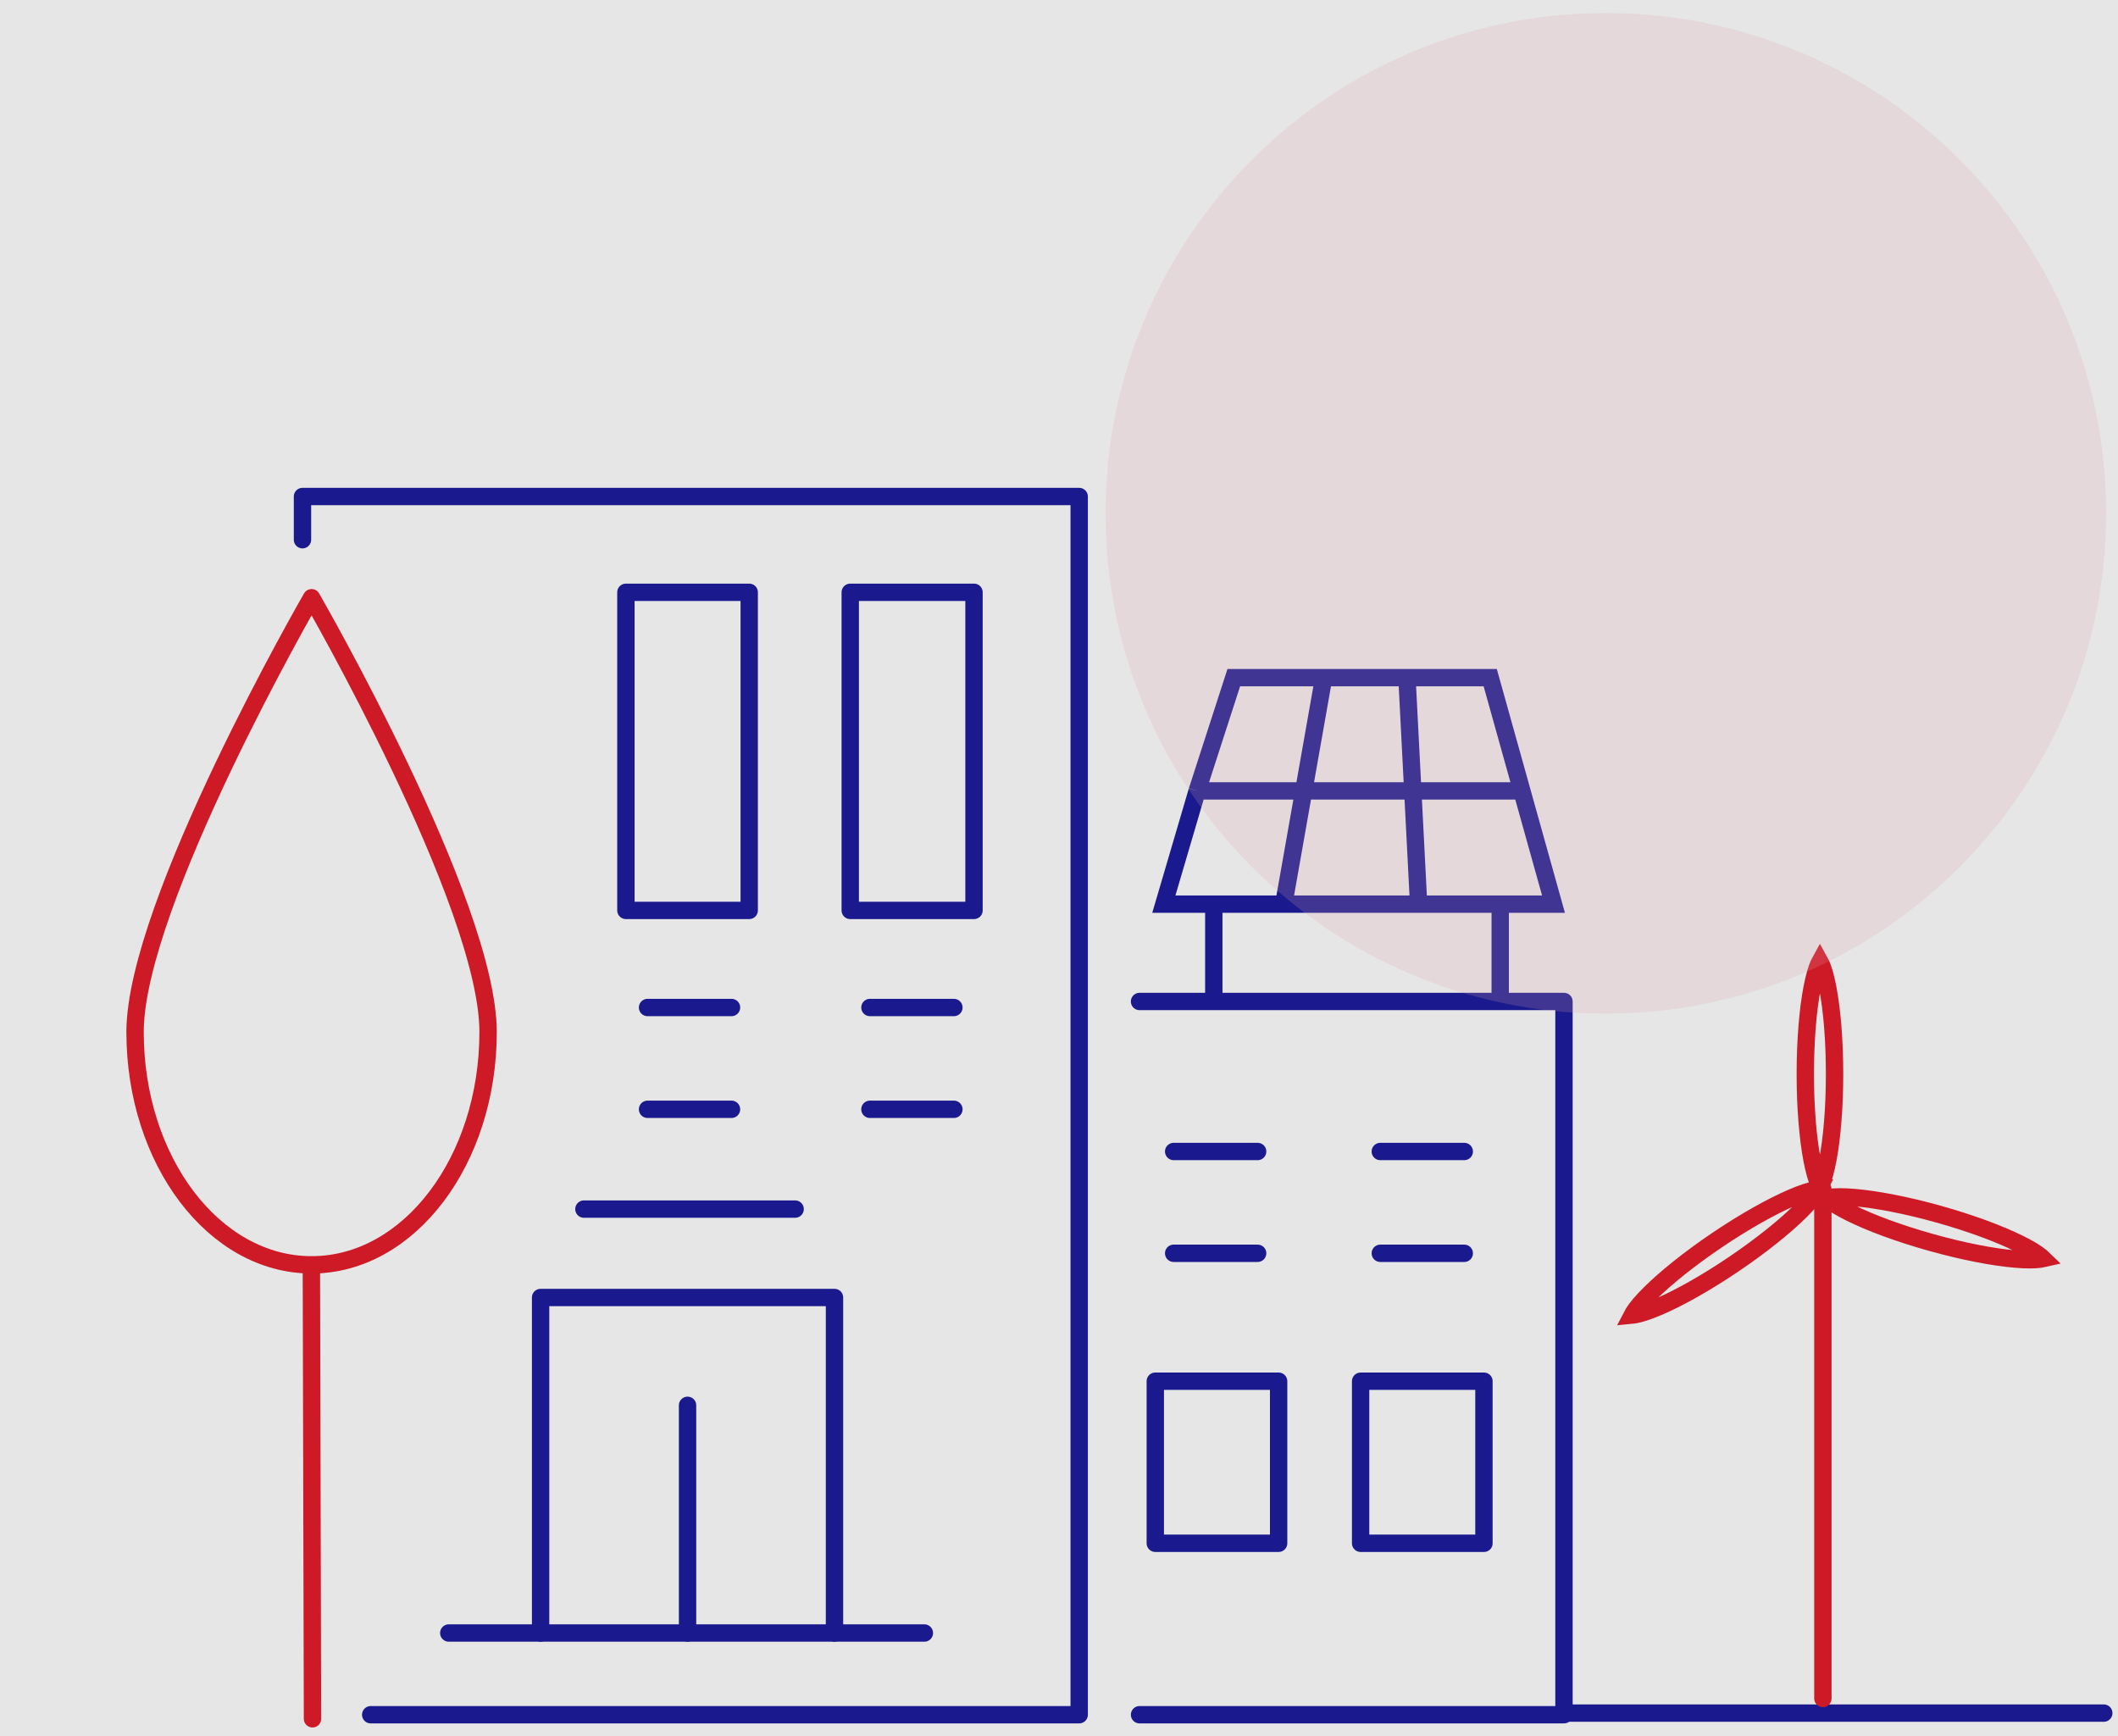 <svg width="244" height="200" viewBox="0 0 244 200" fill="none" xmlns="http://www.w3.org/2000/svg">
<rect x="0" y="0" width="244" height="200" fill="#808080" stroke="none"/>
<g opacity="0.8">
<rect width="244" height="200" fill="white"/>
<path d="M42.706 197.531H124.326V57.198H34.847V62.174" stroke="#000091" stroke-width="2" stroke-linecap="round" stroke-linejoin="round"/>
<path d="M51.699 188.119H106.49" stroke="#000091" stroke-width="2" stroke-linecap="round" stroke-linejoin="round"/>
<path d="M67.268 139.284H91.602" stroke="#000091" stroke-width="2" stroke-linecap="round" stroke-linejoin="round"/>
<path d="M135.209 132.649H144.882" stroke="#000091" stroke-width="2" stroke-linecap="round" stroke-linejoin="round"/>
<path d="M135.209 144.376H144.882" stroke="#000091" stroke-width="2" stroke-linecap="round" stroke-linejoin="round"/>
<path d="M159.015 132.649H168.688" stroke="#000091" stroke-width="2" stroke-linecap="round" stroke-linejoin="round"/>
<path d="M159.015 144.376H168.688" stroke="#000091" stroke-width="2" stroke-linecap="round" stroke-linejoin="round"/>
<path d="M100.218 116.062H109.891" stroke="#000091" stroke-width="2" stroke-linecap="round" stroke-linejoin="round"/>
<path d="M100.218 127.789H109.891" stroke="#000091" stroke-width="2" stroke-linecap="round" stroke-linejoin="round"/>
<path d="M74.599 116.062H84.272" stroke="#000091" stroke-width="2" stroke-linecap="round" stroke-linejoin="round"/>
<path d="M74.599 127.789H84.272" stroke="#000091" stroke-width="2" stroke-linecap="round" stroke-linejoin="round"/>
<path d="M62.279 188.119V149.468H96.136V188.119" stroke="#000091" stroke-width="2" stroke-linecap="round" stroke-linejoin="round"/>
<path d="M79.208 161.889V188.119" stroke="#000091" stroke-width="2" stroke-linecap="round" stroke-linejoin="round"/>
<path d="M131.278 115.368H180.175V197.531H131.278" stroke="#000091" stroke-width="2" stroke-linecap="round" stroke-linejoin="round"/>
<path d="M143.824 159.111H136.569L133.093 159.111V177.781H136.569H143.824H147.301V159.112C147.301 159.112 145.744 159.111 143.824 159.111Z" stroke="#000091" stroke-width="2" stroke-linecap="round" stroke-linejoin="round"/>
<path d="M167.479 159.112H160.223L156.747 159.112V177.782H160.223H167.479H170.955V159.111C170.955 159.111 169.399 159.112 167.479 159.112Z" stroke="#000091" stroke-width="2" stroke-linecap="round" stroke-linejoin="round"/>
<path d="M82.836 68.231H75.581L72.105 68.231V104.876H75.581H82.836H86.312V68.231C86.312 68.231 84.756 68.231 82.836 68.231Z" stroke="#000091" stroke-width="2" stroke-linecap="round" stroke-linejoin="round"/>
<path d="M108.682 68.231H101.427L97.95 68.231V104.876H101.427H108.682H112.208V68.231C112.208 68.231 110.602 68.231 108.682 68.231Z" stroke="#000091" stroke-width="2" stroke-linecap="round" stroke-linejoin="round"/>
<path d="M180.625 197.344H242.361" stroke="#000091" stroke-width="2" stroke-linecap="round"/>
<path d="M152.494 78.065H142.135L137.915 91.11M152.494 78.065L147.89 104.155M152.494 78.065H162.086M147.89 104.155H163.429M147.89 104.155H139.833M162.086 78.065H171.678L175.323 91.11M162.086 78.065L163.429 104.155M163.429 104.155H172.829M137.915 91.11L134.078 104.155H139.833M137.915 91.11H175.323M175.323 91.11L178.968 104.155H172.829M172.829 114.898V104.155M139.833 104.155V114.898" stroke="#000091" stroke-width="2"/>
<path d="M56.229 118.883C56.229 133.693 47.131 145.706 35.894 145.706C24.657 145.706 15.56 133.693 15.56 118.883C15.56 104.073 35.894 68.857 35.894 68.857C35.894 68.857 56.229 104.073 56.229 118.883Z" stroke="#E1000F" stroke-width="2" stroke-linecap="round" stroke-linejoin="round"/>
<path d="M36 198L35.87 145.729" stroke="#E1000F" stroke-width="2" stroke-linecap="round" stroke-linejoin="round"/>
<path d="M209.661 110.784C209.702 110.858 209.747 110.946 209.794 111.05C210.069 111.665 210.341 112.617 210.578 113.871C211.049 116.362 211.347 119.846 211.347 123.723C211.347 127.6 211.049 131.084 210.578 133.575C210.341 134.828 210.069 135.781 209.794 136.395C209.747 136.499 209.702 136.586 209.661 136.661C209.621 136.586 209.575 136.499 209.528 136.395C209.253 135.781 208.982 134.828 208.745 133.575C208.274 131.084 207.976 127.6 207.976 123.723C207.976 119.846 208.274 116.362 208.745 113.871C208.982 112.617 209.253 111.665 209.528 111.05C209.575 110.946 209.62 110.858 209.661 110.784Z" stroke="#E1000F" stroke-width="2"/>
<path d="M209.479 137.01C209.44 137.086 209.393 137.173 209.333 137.27C208.977 137.841 208.341 138.6 207.434 139.498C205.634 141.283 202.913 143.479 199.7 145.65C196.487 147.82 193.434 149.523 191.106 150.527C189.934 151.032 188.993 151.339 188.33 151.456C188.217 151.475 188.119 151.486 188.035 151.494C188.074 151.419 188.121 151.332 188.181 151.235C188.536 150.664 189.174 149.906 190.08 149.008C191.88 147.223 194.6 145.026 197.813 142.856C201.026 140.686 204.08 138.983 206.408 137.979C207.58 137.474 208.521 137.166 209.184 137.05C209.297 137.03 209.395 137.018 209.479 137.01Z" stroke="#E1000F" stroke-width="2"/>
<path d="M210 195.658V137" stroke="#E1000F" stroke-width="2" stroke-linecap="round" stroke-linejoin="round"/>
<path d="M235.364 144.99C235.281 145.009 235.185 145.029 235.071 145.046C234.406 145.145 233.415 145.15 232.144 145.04C229.618 144.822 226.183 144.168 222.45 143.121C218.716 142.075 215.442 140.849 213.171 139.723C212.028 139.156 211.184 138.637 210.667 138.207C210.579 138.134 210.507 138.066 210.447 138.007C210.529 137.988 210.626 137.968 210.738 137.951C211.404 137.852 212.394 137.848 213.666 137.958C216.191 138.176 219.626 138.829 223.359 139.875C227.093 140.922 230.367 142.149 232.639 143.275C233.782 143.842 234.626 144.36 235.143 144.79C235.231 144.863 235.303 144.931 235.364 144.99Z" stroke="#E1000F" stroke-width="2"/>
<path d="M242.634 59.134C242.634 90.964 216.83 116.768 185 116.768C153.17 116.768 127.366 90.964 127.366 59.134C127.366 27.304 153.17 1.5 185 1.5C216.83 1.5 242.634 27.304 242.634 59.134Z" fill="#F7ACBB" fill-opacity="0.2"/>
</g>
</svg>
